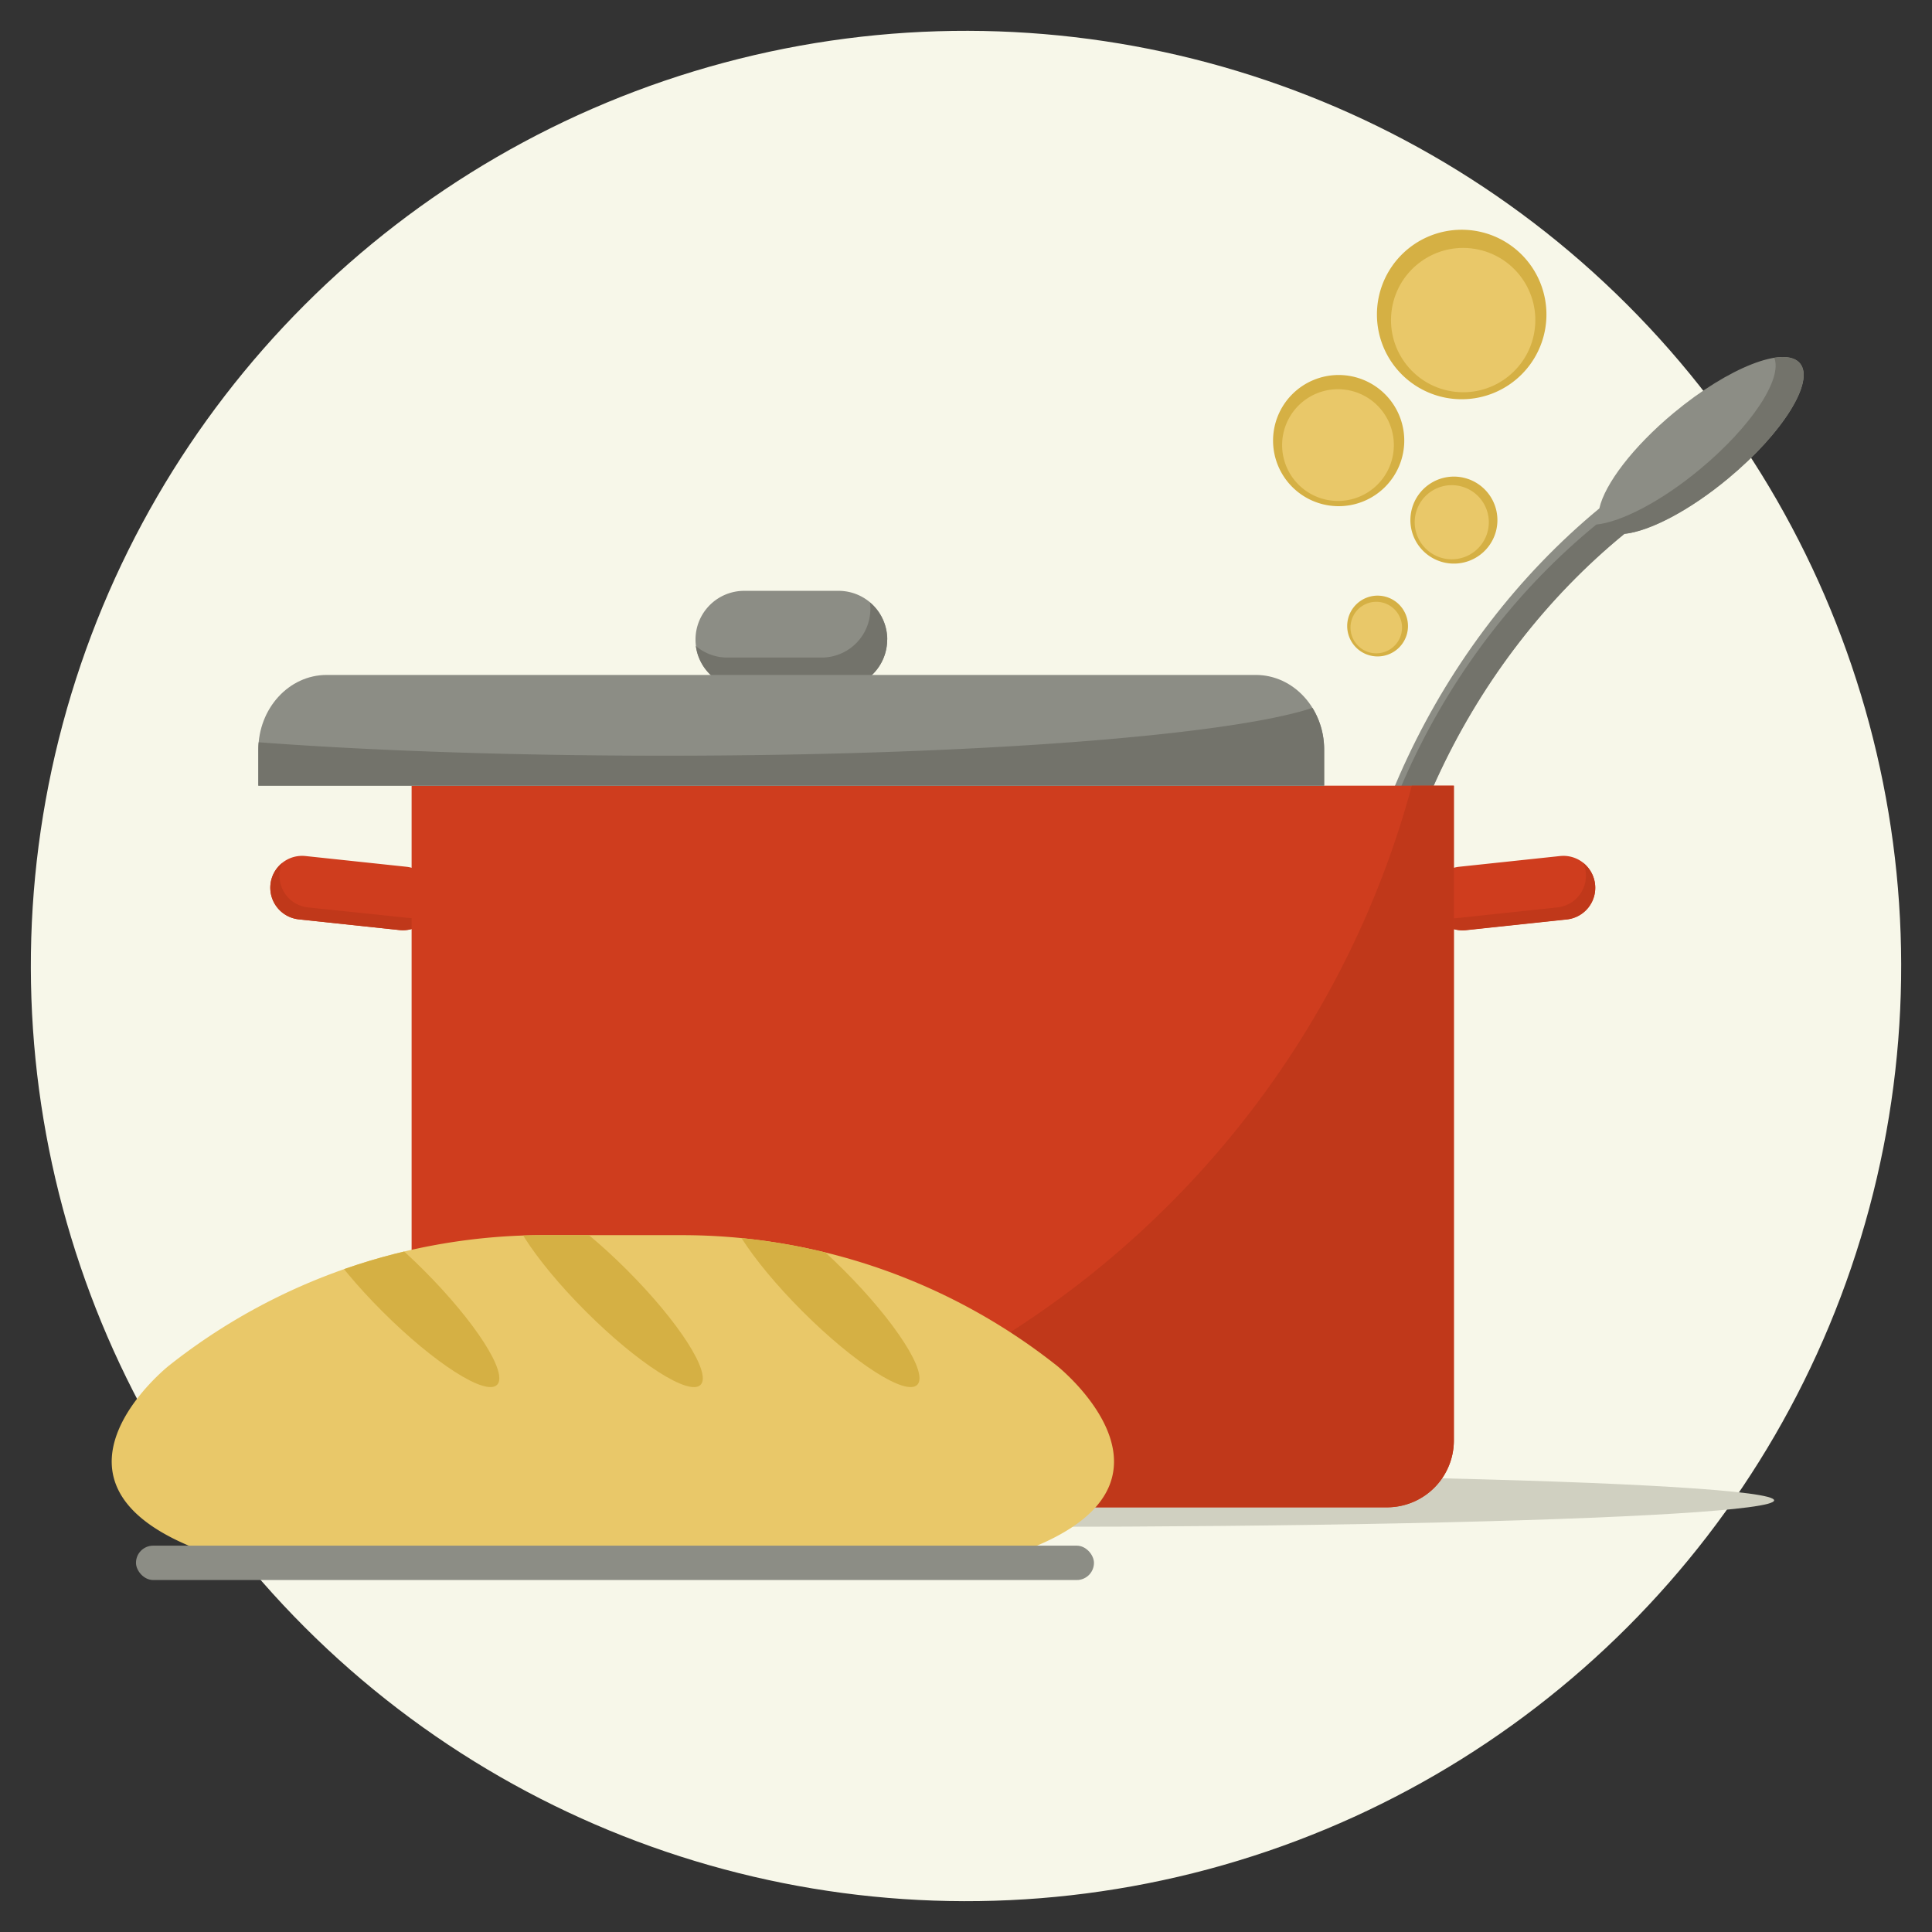 <svg id="Layer_1" data-name="Layer 1" xmlns="http://www.w3.org/2000/svg" xmlns:xlink="http://www.w3.org/1999/xlink" viewBox="0 0 600 600"><rect x="0" y="0" width="600" height="600" fill="#333333" stroke="none"/><defs><style>.cls-1{fill:none;}.cls-2{fill:#f7f7e9;}.cls-3{fill:#d0d0c1;}.cls-4{fill:#8c8d85;}.cls-5{fill:#73736b;}.cls-6{fill:#cf3d1e;}.cls-7{fill:#c0381a;}.cls-8{fill:#d5b044;}.cls-9{fill:#e9c869;}.cls-10{clip-path:url(#clip-path);}</style><clipPath id="clip-path"><path class="cls-1" d="M190.33,481.82H317.46c57.07-20.88,10.81-57.65,10.81-57.65a187.5,187.5,0,0,0-116.91-40.58H169.3A187.5,187.5,0,0,0,52.39,424.17S6.13,460.94,63.2,481.82H190.33"/></clipPath></defs><title>EEI-POTB-MarthaMary</title><circle id="round" class="cls-2" cx="300" cy="300" r="290.42" transform="translate(-124.26 300) rotate(-45)"/><ellipse id="shadow_pan" data-name="shadow pan" class="cls-3" cx="320.18" cy="465.95" rx="230.79" ry="8.22"/><g id="pan"><g id="kitchen_spoon" data-name="kitchen spoon"><path id="kitchen_spoon-2" data-name="kitchen spoon" class="cls-4" d="M559,112.84c-4.68-5.63-22.22,1.26-39.19,15.37-12.69,10.54-21.45,22.14-23.12,29.68-50.37,41.61-81.45,107.05-80.83,172.36q5.54-.09,11.06-.12c-.53-62.44,29.25-124.79,77.56-164.32,7.82-.81,20.19-7.19,32.27-17.24C553.69,134.46,563.66,118.46,559,112.84Z"/><path id="hotspot" class="cls-5" d="M559,112.84c-1.49-1.8-4.31-2.31-8-1.73,2.69,6.45-7.06,21.33-23,34.56-12.08,10.05-24.45,16.42-32.26,17.24-48.32,39.52-78.1,101.88-77.56,164.32l-2.36,0q0,1.5,0,3,5.54-.09,11.06-.12c-.53-62.44,29.25-124.79,77.56-164.32,7.82-.81,20.19-7.19,32.27-17.24C553.69,134.46,563.66,118.46,559,112.84Z"/></g><g id="panhandle"><g id="panhandle_2" data-name="panhandle 2"><path id="body" class="cls-6" d="M444.39,280.06a9.88,9.88,0,0,0,10.88,8.78l31.31-3.33a9.88,9.88,0,0,0,8.78-10.88h0a9.88,9.88,0,0,0-10.87-8.78l-31.32,3.33a9.88,9.88,0,0,0-8.78,10.88Z"/><path id="shadow" class="cls-7" d="M495.36,274.63A9.87,9.87,0,0,0,491.7,268a10.14,10.14,0,0,1,.77,2.92,9.89,9.89,0,0,1-8.78,10.88l-31.32,3.33a9.86,9.86,0,0,1-7.21-2.1,9.89,9.89,0,0,0,10.11,5.86l31.31-3.33A9.88,9.88,0,0,0,495.36,274.63Z"/></g><g id="panhandle_1" data-name="panhandle 1"><path id="body-2" data-name="body" class="cls-6" d="M134.94,280.06a9.87,9.87,0,0,1-10.87,8.78l-31.32-3.33A9.89,9.89,0,0,1,84,274.63h0a9.89,9.89,0,0,1,10.88-8.78l31.31,3.33a9.88,9.88,0,0,1,8.78,10.88Z"/><path id="shadow-2" data-name="shadow" class="cls-7" d="M84,274.63A9.84,9.84,0,0,1,87.64,268a9.88,9.88,0,0,0,8,13.8L127,285.08a9.86,9.86,0,0,0,7.21-2.1,9.89,9.89,0,0,1-10.1,5.86l-31.32-3.33A9.89,9.89,0,0,1,84,274.63Z"/></g></g><g id="pan-2" data-name="pan"><path id="body-3" data-name="body" class="cls-6" d="M127.83,447.35a20.75,20.75,0,0,0,20.75,20.76H430.75a20.76,20.76,0,0,0,20.76-20.76V244H127.83Z"/><path id="shadow-3" data-name="shadow" class="cls-7" d="M438.45,244C405,368.12,291.63,459.45,156.94,459.45c-8.76,0-17.43-.41-26-1.17a20.73,20.73,0,0,0,17.64,9.83H430.75a20.76,20.76,0,0,0,20.76-20.76V244Z"/></g><g id="cover"><g id="handle"><path id="body-4" data-name="body" class="cls-4" d="M275.51,198.62a15.14,15.14,0,0,1-15.14,15.14H231.08A15.13,15.13,0,0,1,216,198.62h0a15.12,15.12,0,0,1,15.13-15.13h29.29a15.13,15.13,0,0,1,15.14,15.13Z"/><path id="shadow-4" data-name="shadow" class="cls-5" d="M270.16,187.08a16.52,16.52,0,0,1,.14,2,15.13,15.13,0,0,1-15.13,15.13h-29.3a15.07,15.07,0,0,1-9.78-3.6,15.13,15.13,0,0,0,15,13.15h29.29a15.13,15.13,0,0,0,9.79-26.68Z"/></g><path id="body-5" data-name="body" class="cls-4" d="M390,209.61H101.45c-11.72,0-21.22,10.4-21.22,23.23V244h331V232.84C411.23,220,401.73,209.61,390,209.61Z"/><path id="shadow-5" data-name="shadow" class="cls-5" d="M206.41,234.69c-47.31,0-91-1.55-126.08-4.17-.07.76-.1,1.54-.1,2.32V244h331V232.84a24.64,24.64,0,0,0-3.63-13C381.68,228.43,301.42,234.69,206.41,234.69Z"/></g></g><g id="steam"><g id="_4" data-name="4"><path class="cls-8" d="M432.64,202.54a9.44,9.44,0,1,1,3.3-12.94A9.44,9.44,0,0,1,432.64,202.54Z"/><path class="cls-9" d="M431.47,201.79a8,8,0,1,1,2.81-11A8,8,0,0,1,431.47,201.79Z"/></g><g id="_3" data-name="3"><path class="cls-8" d="M458.42,173.14a13.51,13.51,0,1,1,4.72-18.51A13.5,13.5,0,0,1,458.42,173.14Z"/><path class="cls-9" d="M456.75,172.07a11.51,11.51,0,1,1,4-15.77A11.51,11.51,0,0,1,456.75,172.07Z"/></g><g id="_2" data-name="2"><path class="cls-8" d="M434.55,144.63A20.37,20.37,0,1,1,423.5,118,20.36,20.36,0,0,1,434.55,144.63Z"/><path class="cls-9" d="M431.56,144.85a17.35,17.35,0,1,1-9.41-22.66A17.36,17.36,0,0,1,431.56,144.85Z"/></g><g id="_1" data-name="1"><path class="cls-8" d="M480.26,97.67a26.32,26.32,0,1,1-26.32-26.32A26.32,26.32,0,0,1,480.26,97.67Z"/><circle class="cls-9" cx="454.38" cy="99.4" r="22.41" transform="translate(283.48 531.99) rotate(-80.78)"/></g></g><path class="cls-9" d="M190.33,481.82H317.46c57.07-20.88,10.81-57.65,10.81-57.65a187.5,187.5,0,0,0-116.91-40.58H169.3A187.5,187.5,0,0,0,52.39,424.17S6.13,460.94,63.2,481.82H190.33"/><g class="cls-10"><ellipse class="cls-8" cx="125.12" cy="400.83" rx="9.07" ry="41.36" transform="translate(-246.78 205.87) rotate(-45)"/><ellipse class="cls-8" cx="188.31" cy="400.83" rx="9.07" ry="41.36" transform="translate(-228.27 250.56) rotate(-45)"/><ellipse class="cls-8" cx="255.61" cy="400.83" rx="9.07" ry="41.36" transform="translate(-208.56 298.14) rotate(-45)"/></g><rect class="cls-4" x="42.23" y="480.02" width="297.51" height="10.67" rx="5.33" ry="5.33"/></svg>